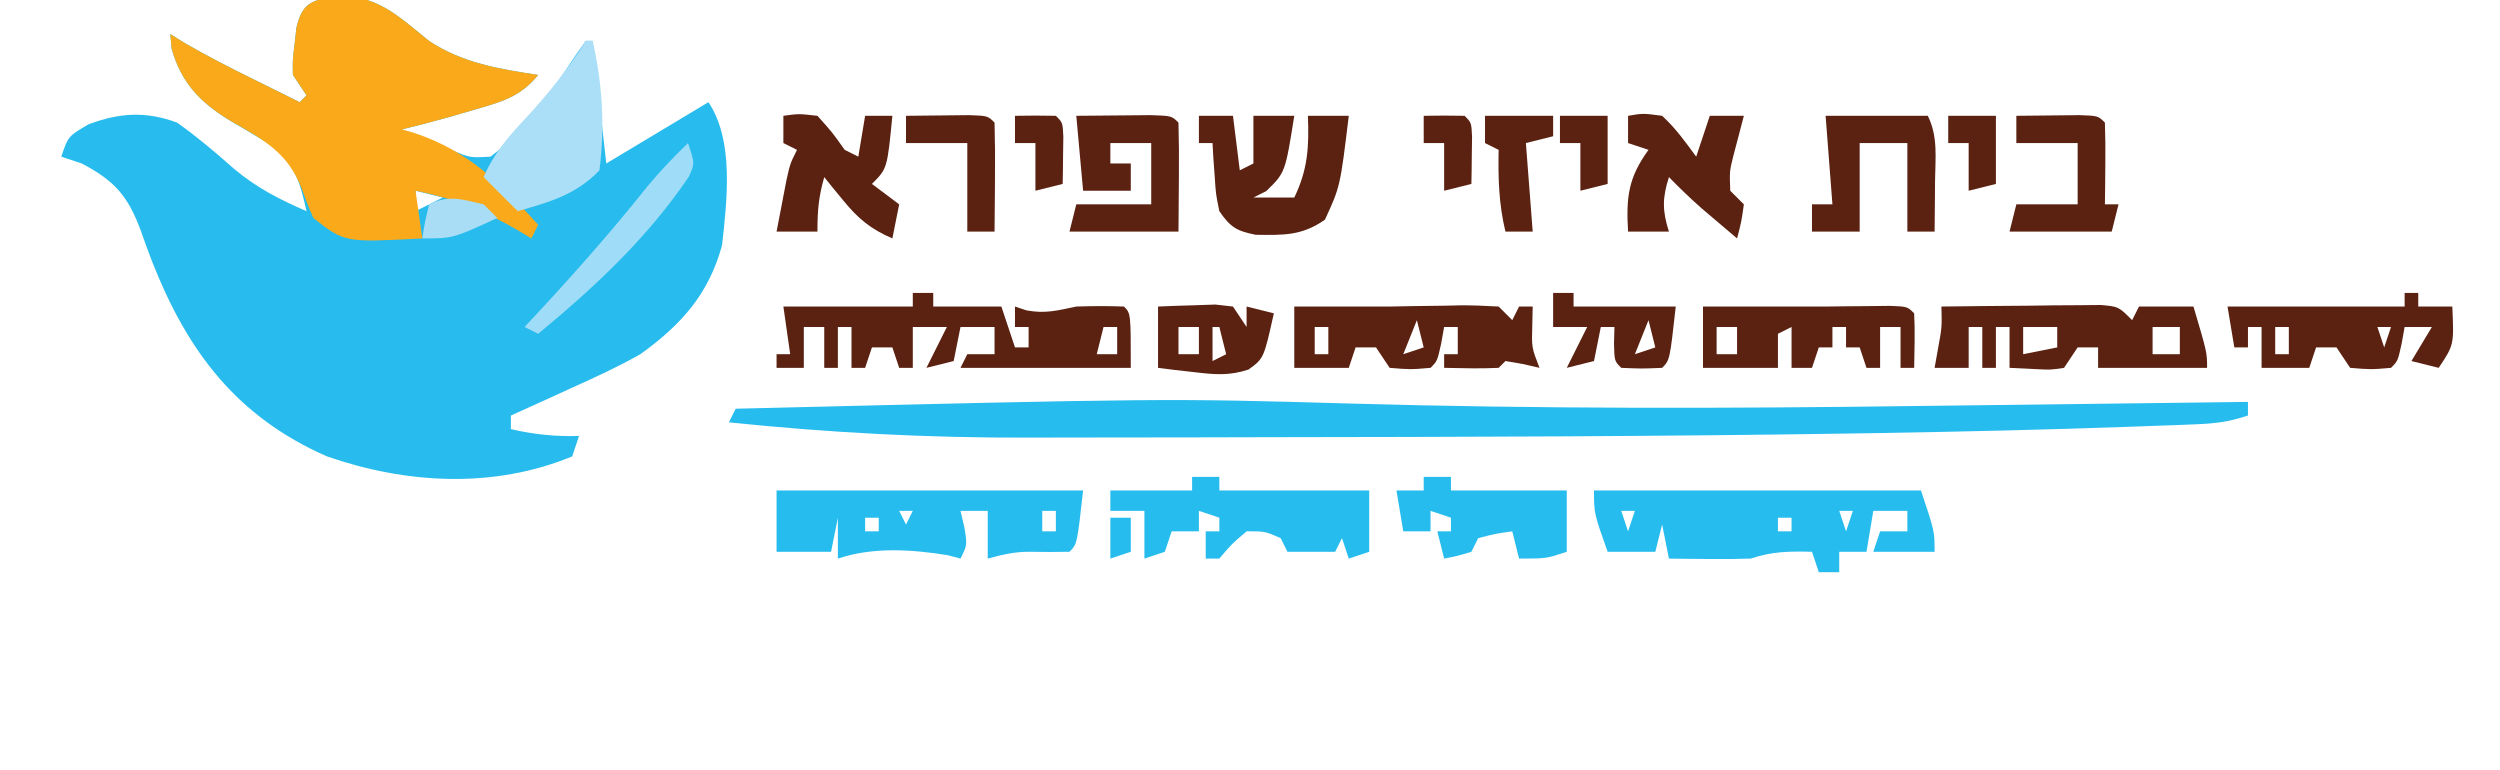 <?xml version="1.0" encoding="UTF-8"?>
<svg version="1.1" xmlns="http://www.w3.org/2000/svg" width="367" height="113">
<path d="M0 0 C5.72 0.082 8.763 3.195 13.066 6.645 C17.977 9.89 23.316 10.748 29.062 11.625 C26.446 14.884 23.565 15.614 19.625 16.75 C18.492 17.083 17.359 17.415 16.191 17.758 C13.821 18.415 11.454 19.049 9.062 19.625 C10.664 20.298 12.269 20.963 13.875 21.625 C14.768 21.996 15.662 22.367 16.582 22.75 C19.096 23.791 19.096 23.791 22.062 23.625 C27.367 19.66 31.059 14.014 34.68 8.566 C35.136 7.926 35.592 7.285 36.062 6.625 C36.392 6.625 36.722 6.625 37.062 6.625 C38.053 15.535 38.053 15.535 39.062 24.625 C44.013 21.655 48.962 18.685 54.062 15.625 C57.842 21.295 56.795 29.965 56.062 36.625 C54.09 43.838 50.034 48.335 44.062 52.625 C40.832 54.445 37.508 55.987 34.125 57.5 C33.25 57.902 32.376 58.304 31.475 58.719 C29.342 59.698 27.205 60.666 25.062 61.625 C25.062 62.285 25.062 62.945 25.062 63.625 C28.468 64.403 31.57 64.725 35.062 64.625 C34.568 66.11 34.568 66.11 34.062 67.625 C22.473 72.407 9.707 71.657 -1.938 67.625 C-15.176 61.81 -22.405 52.25 -27.625 38.98 C-28.197 37.482 -28.748 35.977 -29.277 34.464 C-31.146 29.453 -33.031 27.197 -37.938 24.625 C-38.928 24.295 -39.917 23.965 -40.938 23.625 C-39.938 20.625 -39.938 20.625 -36.938 18.875 C-32.384 17.172 -28.534 16.922 -23.938 18.625 C-20.986 20.718 -18.311 22.994 -15.602 25.391 C-12.234 28.215 -8.951 29.883 -4.938 31.625 C-5.963 27.13 -6.672 24.586 -10.41 21.746 C-12.354 20.577 -14.306 19.422 -16.266 18.281 C-20.605 15.591 -23.33 12.776 -24.75 7.75 C-24.812 7.049 -24.874 6.348 -24.938 5.625 C-24.263 6.044 -23.589 6.463 -22.895 6.895 C-19.544 8.855 -16.105 10.596 -12.625 12.312 C-11.657 12.793 -11.657 12.793 -10.67 13.283 C-9.093 14.066 -7.516 14.846 -5.938 15.625 C-5.607 15.295 -5.277 14.965 -4.938 14.625 C-5.598 13.635 -6.258 12.645 -6.938 11.625 C-6.984 9.434 -6.984 9.434 -6.688 7.062 C-6.6 6.277 -6.512 5.492 -6.422 4.684 C-5.489 0.717 -3.92 0.622 0 0 Z M1.062 17.625 C5.062 18.625 5.062 18.625 5.062 18.625 Z M11.062 28.625 C11.062 29.615 11.062 30.605 11.062 31.625 C12.383 30.965 13.703 30.305 15.062 29.625 C13.742 29.295 12.422 28.965 11.062 28.625 Z " fill="#27BCED" transform="translate(49.938,-0.625)"/>
<path d="M0 0 C5.72 0.082 8.763 3.195 13.066 6.645 C17.977 9.89 23.316 10.748 29.062 11.625 C26.446 14.884 23.565 15.614 19.625 16.75 C18.492 17.083 17.359 17.415 16.191 17.758 C13.821 18.415 11.454 19.049 9.062 19.625 C9.668 19.798 10.274 19.97 10.898 20.148 C18.826 22.807 23.546 27.474 29.062 33.625 C28.567 34.615 28.567 34.615 28.062 35.625 C27.506 35.287 26.949 34.95 26.375 34.602 C21.295 31.632 16.833 29.779 11.062 28.625 C11.557 32.09 11.557 32.09 12.062 35.625 C0.655 36.234 0.655 36.234 -3.938 32.625 C-4.553 31.23 -5.109 29.809 -5.625 28.375 C-7.723 22.89 -11.369 21.097 -16.301 18.246 C-20.632 15.583 -23.337 12.751 -24.75 7.75 C-24.812 7.049 -24.874 6.348 -24.938 5.625 C-23.926 6.253 -23.926 6.253 -22.895 6.895 C-19.544 8.855 -16.105 10.596 -12.625 12.312 C-11.657 12.793 -11.657 12.793 -10.67 13.283 C-9.093 14.066 -7.516 14.846 -5.938 15.625 C-5.607 15.295 -5.277 14.965 -4.938 14.625 C-5.598 13.635 -6.258 12.645 -6.938 11.625 C-6.984 9.434 -6.984 9.434 -6.688 7.062 C-6.6 6.277 -6.512 5.492 -6.422 4.684 C-5.489 0.717 -3.92 0.622 0 0 Z M1.062 17.625 C5.062 18.625 5.062 18.625 5.062 18.625 Z " fill="#F9A91A" transform="translate(49.938,-0.625)"/>
<path d="M0 0 C27.523 0.78 54.992 0.727 82.522 0.359 C88.082 0.286 93.642 0.223 99.203 0.158 C109.98 0.032 120.758 -0.104 131.535 -0.246 C131.535 0.414 131.535 1.074 131.535 1.754 C128.674 2.707 126.659 2.937 123.676 3.05 C122.691 3.089 121.706 3.128 120.692 3.169 C119.088 3.224 119.088 3.224 117.453 3.281 C116.332 3.322 115.211 3.364 114.056 3.406 C101.989 3.835 89.921 4.118 77.847 4.316 C76.612 4.337 75.376 4.357 74.102 4.378 C45.34 4.833 16.575 4.896 -12.19 4.935 C-15.877 4.941 -19.564 4.951 -23.252 4.962 C-29.162 4.979 -35.072 4.985 -40.983 4.983 C-43.172 4.984 -45.361 4.988 -47.55 4.996 C-62.293 5.044 -76.799 4.28 -91.465 2.754 C-91.135 2.094 -90.805 1.434 -90.465 0.754 C-27.32 -0.782 -27.32 -0.782 0 0 Z " fill="#27BCEE" transform="translate(198.465,59.246)"/>
<path d="M0 0 C15.84 0 31.68 0 48 0 C50 6 50 6 50 9 C47.03 9 44.06 9 41 9 C41.33 8.01 41.66 7.02 42 6 C43.32 6 44.64 6 46 6 C46 5.01 46 4.02 46 3 C44.35 3 42.7 3 41 3 C40.67 4.98 40.34 6.96 40 9 C38.68 9 37.36 9 36 9 C36 9.99 36 10.98 36 12 C35.01 12 34.02 12 33 12 C32.505 10.515 32.505 10.515 32 9 C28.657 8.926 26.196 8.935 23 10 C20.939 10.069 18.875 10.085 16.812 10.062 C15.182 10.049 15.182 10.049 13.52 10.035 C12.688 10.024 11.857 10.012 11 10 C10.67 8.35 10.34 6.7 10 5 C9.67 6.32 9.34 7.64 9 9 C6.69 9 4.38 9 2 9 C0 3.375 0 3.375 0 0 Z M4 3 C4.33 3.99 4.66 4.98 5 6 C5.33 5.01 5.66 4.02 6 3 C5.34 3 4.68 3 4 3 Z M14 3 C15 6 15 6 15 6 Z M36 3 C36.33 3.99 36.66 4.98 37 6 C37.33 5.01 37.66 4.02 38 3 C37.34 3 36.68 3 36 3 Z M27 4 C27 4.66 27 5.32 27 6 C27.66 6 28.32 6 29 6 C29 5.34 29 4.68 29 4 C28.34 4 27.68 4 27 4 Z " fill="#27BCEE" transform="translate(234,72)"/>
<path d="M0 0 C15 0 30 0 45 0 C44.125 7.875 44.125 7.875 43 9 C41 9.043 39 9.041 37 9 C34.844 9 33.076 9.447 31 10 C31 7.69 31 5.38 31 3 C29.68 3 28.36 3 27 3 C27.186 3.784 27.371 4.567 27.562 5.375 C28 8 28 8 27 10 C26.381 9.835 25.762 9.67 25.125 9.5 C19.771 8.643 14.179 8.274 9 10 C9 8.02 9 6.04 9 4 C8.67 5.65 8.34 7.3 8 9 C5.36 9 2.72 9 0 9 C0 6.03 0 3.06 0 0 Z M18 3 C18.33 3.66 18.66 4.32 19 5 C19.33 4.34 19.66 3.68 20 3 C19.34 3 18.68 3 18 3 Z M39 3 C39 3.99 39 4.98 39 6 C39.66 6 40.32 6 41 6 C41 5.01 41 4.02 41 3 C40.34 3 39.68 3 39 3 Z M13 4 C13 4.66 13 5.32 13 6 C13.66 6 14.32 6 15 6 C15 5.34 15 4.68 15 4 C14.34 4 13.68 4 13 4 Z " fill="#27BCEE" transform="translate(114,72)"/>
<path d="M0 0 C0.99 0 1.98 0 3 0 C3 0.66 3 1.32 3 2 C6.3 2 9.6 2 13 2 C13.66 3.98 14.32 5.96 15 8 C15.66 8 16.32 8 17 8 C17 7.01 17 6.02 17 5 C16.34 5 15.68 5 15 5 C15 4.01 15 3.02 15 2 C15.557 2.186 16.114 2.371 16.688 2.562 C19.441 3.083 21.263 2.573 24 2 C26.332 1.922 28.668 1.91 31 2 C32 3 32 3 32 11 C23.75 11 15.5 11 7 11 C7.33 10.34 7.66 9.68 8 9 C9.32 9 10.64 9 12 9 C12 7.68 12 6.36 12 5 C10.35 5 8.7 5 7 5 C6.67 6.65 6.34 8.3 6 10 C4.68 10.33 3.36 10.66 2 11 C3 9 4 7 5 5 C3.35 5 1.7 5 0 5 C0 6.98 0 8.96 0 11 C-0.66 11 -1.32 11 -2 11 C-2.33 10.01 -2.66 9.02 -3 8 C-3.99 8 -4.98 8 -6 8 C-6.33 8.99 -6.66 9.98 -7 11 C-7.66 11 -8.32 11 -9 11 C-9 9.02 -9 7.04 -9 5 C-9.66 5 -10.32 5 -11 5 C-11 6.98 -11 8.96 -11 11 C-11.66 11 -12.32 11 -13 11 C-13 9.02 -13 7.04 -13 5 C-13.99 5 -14.98 5 -16 5 C-16 6.98 -16 8.96 -16 11 C-17.32 11 -18.64 11 -20 11 C-20 10.34 -20 9.68 -20 9 C-19.34 9 -18.68 9 -18 9 C-18.33 6.69 -18.66 4.38 -19 2 C-12.73 2 -6.46 2 0 2 C0 1.34 0 0.68 0 0 Z M24 5 C25 9 25 9 25 9 Z M28 5 C27.67 6.32 27.34 7.64 27 9 C27.99 9 28.98 9 30 9 C30 7.68 30 6.36 30 5 C29.34 5 28.68 5 28 5 Z " fill="#5B2111" transform="translate(134,43)"/>
<path d="M0 0 C1.32 0 2.64 0 4 0 C4 0.66 4 1.32 4 2 C11.26 2 18.52 2 26 2 C26 4.97 26 7.94 26 11 C25.01 11.33 24.02 11.66 23 12 C22.505 10.515 22.505 10.515 22 9 C21.67 9.66 21.34 10.32 21 11 C18.69 11 16.38 11 14 11 C13.67 10.34 13.34 9.68 13 9 C10.68 7.985 10.68 7.985 8 8 C5.791 9.875 5.791 9.875 4 12 C3.34 12 2.68 12 2 12 C2 10.68 2 9.36 2 8 C2.66 8 3.32 8 4 8 C4 7.34 4 6.68 4 6 C3.01 5.67 2.02 5.34 1 5 C1 5.99 1 6.98 1 8 C-0.32 8 -1.64 8 -3 8 C-3.33 8.99 -3.66 9.98 -4 11 C-4.99 11.33 -5.98 11.66 -7 12 C-7 9.69 -7 7.38 -7 5 C-8.65 5 -10.3 5 -12 5 C-12 4.01 -12 3.02 -12 2 C-8.04 2 -4.08 2 0 2 C0 1.34 0 0.68 0 0 Z M17 5 C18 8 18 8 18 8 Z " fill="#27BCEE" transform="translate(175,70)"/>
<path d="M0 0 C4.292 -0.058 8.583 -0.094 12.875 -0.125 C14.098 -0.142 15.322 -0.159 16.582 -0.176 C17.749 -0.182 18.915 -0.189 20.117 -0.195 C21.196 -0.206 22.275 -0.216 23.386 -0.227 C26 0 26 0 28 2 C28.33 1.34 28.66 0.68 29 0 C31.64 0 34.28 0 37 0 C39 6.75 39 6.75 39 9 C33.667 9 28.333 9 23 9 C23 8.01 23 7.02 23 6 C22.01 6 21.02 6 20 6 C19.01 7.485 19.01 7.485 18 9 C16.055 9.293 16.055 9.293 13.875 9.188 C12.596 9.126 11.318 9.064 10 9 C10 7.02 10 5.04 10 3 C9.34 3 8.68 3 8 3 C8 4.98 8 6.96 8 9 C7.34 9 6.68 9 6 9 C6 7.02 6 5.04 6 3 C5.34 3 4.68 3 4 3 C4 4.98 4 6.96 4 9 C2.35 9 0.7 9 -1 9 C-0.835 8.072 -0.67 7.144 -0.5 6.188 C0.077 3.044 0.077 3.044 0 0 Z M12 3 C12 4.32 12 5.64 12 7 C13.65 6.67 15.3 6.34 17 6 C17 5.01 17 4.02 17 3 C15.35 3 13.7 3 12 3 Z M23 3 C24 5 24 5 24 5 Z M31 3 C31 4.32 31 5.64 31 7 C32.32 7 33.64 7 35 7 C35 5.68 35 4.36 35 3 C33.68 3 32.36 3 31 3 Z " fill="#5B2111" transform="translate(285,45)"/>
<path d="M0 0 C4.667 0 9.333 0 14 0 C15.261 -0.023 16.521 -0.046 17.82 -0.07 C19.255 -0.089 20.69 -0.107 22.125 -0.125 C22.853 -0.142 23.582 -0.159 24.332 -0.176 C26.222 -0.193 28.113 -0.104 30 0 C30.66 0.66 31.32 1.32 32 2 C32.33 1.34 32.66 0.68 33 0 C33.66 0 34.32 0 35 0 C34.979 0.928 34.959 1.856 34.938 2.812 C34.842 6.023 34.842 6.023 36 9 C35.196 8.814 34.391 8.629 33.562 8.438 C32.294 8.221 32.294 8.221 31 8 C30.67 8.33 30.34 8.66 30 9 C27.329 9.141 24.676 9.042 22 9 C22 8.34 22 7.68 22 7 C22.66 7 23.32 7 24 7 C24 5.68 24 4.36 24 3 C23.34 3 22.68 3 22 3 C21.856 3.804 21.711 4.609 21.562 5.438 C21 8 21 8 20 9 C17.062 9.25 17.062 9.25 14 9 C13.34 8.01 12.68 7.02 12 6 C11.01 6 10.02 6 9 6 C8.67 6.99 8.34 7.98 8 9 C5.36 9 2.72 9 0 9 C0 6.03 0 3.06 0 0 Z M18 2 C17.34 3.65 16.68 5.3 16 7 C16.99 6.67 17.98 6.34 19 6 C18.67 4.68 18.34 3.36 18 2 Z M3 3 C3 4.32 3 5.64 3 7 C3.66 7 4.32 7 5 7 C5 5.68 5 4.36 5 3 C4.34 3 3.68 3 3 3 Z M27 3 C28 5 28 5 28 5 Z " fill="#5B2111" transform="translate(190,45)"/>
<path d="M0 0 C1.65 0 3.3 0 5 0 C5.33 2.64 5.66 5.28 6 8 C6.66 7.67 7.32 7.34 8 7 C8 4.69 8 2.38 8 0 C9.98 0 11.96 0 14 0 C12.67 8.35 12.67 8.35 9.875 11.062 C9.256 11.372 8.637 11.681 8 12 C9.98 12 11.96 12 14 12 C15.998 7.879 16.178 4.548 16 0 C17.98 0 19.96 0 22 0 C20.74 10.397 20.74 10.397 18.5 15.25 C15.098 17.631 12.413 17.518 8.34 17.469 C5.525 16.905 4.623 16.357 3 14 C2.488 11.52 2.488 11.52 2.312 8.812 C2.247 7.911 2.181 7.01 2.113 6.082 C2.076 5.395 2.039 4.708 2 4 C1.34 4 0.68 4 0 4 C0 2.68 0 1.36 0 0 Z " fill="#5B2111" transform="translate(176,17)"/>
<path d="M0 0 C0.33 0 0.66 0 1 0 C2.44 6.273 2.819 12.611 2 19 C-1.405 22.568 -5.302 23.658 -10 25 C-11.65 23.35 -13.3 21.7 -15 20 C-13.462 16.41 -11.285 13.962 -8.625 11.125 C-5.349 7.565 -2.576 4.078 0 0 Z " fill="#ABDFF7" transform="translate(86,6)"/>
<path d="M0 0 C0.66 0 1.32 0 2 0 C2 0.66 2 1.32 2 2 C3.65 2 5.3 2 7 2 C7.25 7.625 7.25 7.625 5 11 C3.68 10.67 2.36 10.34 1 10 C1.99 8.35 2.98 6.7 4 5 C2.68 5 1.36 5 0 5 C-0.144 5.804 -0.289 6.609 -0.438 7.438 C-1 10 -1 10 -2 11 C-4.938 11.25 -4.938 11.25 -8 11 C-8.66 10.01 -9.32 9.02 -10 8 C-10.99 8 -11.98 8 -13 8 C-13.33 8.99 -13.66 9.98 -14 11 C-16.31 11 -18.62 11 -21 11 C-21 9.02 -21 7.04 -21 5 C-21.66 5 -22.32 5 -23 5 C-23 5.99 -23 6.98 -23 8 C-23.66 8 -24.32 8 -25 8 C-25.33 6.02 -25.66 4.04 -26 2 C-17.42 2 -8.84 2 0 2 C0 1.34 0 0.68 0 0 Z M-19 5 C-19 6.32 -19 7.64 -19 9 C-18.34 9 -17.68 9 -17 9 C-17 7.68 -17 6.36 -17 5 C-17.66 5 -18.32 5 -19 5 Z M-4 5 C-3.67 5.99 -3.34 6.98 -3 8 C-2.67 7.01 -2.34 6.02 -2 5 C-2.66 5 -3.32 5 -4 5 Z " fill="#5B2111" transform="translate(353,43)"/>
<path d="M0 0 C2.312 -0.027 4.625 -0.046 6.938 -0.062 C8.225 -0.074 9.513 -0.086 10.84 -0.098 C14 0 14 0 15 1 C15.073 3.699 15.092 6.365 15.062 9.062 C15.042 11.682 15.021 14.301 15 17 C9.72 17 4.44 17 -1 17 C-0.67 15.68 -0.34 14.36 0 13 C3.63 13 7.26 13 11 13 C11 10.03 11 7.06 11 4 C9.02 4 7.04 4 5 4 C5 4.99 5 5.98 5 7 C5.99 7 6.98 7 8 7 C8 8.32 8 9.64 8 11 C5.69 11 3.38 11 1 11 C0.67 7.37 0.34 3.74 0 0 Z " fill="#5B2111" transform="translate(158,17)"/>
<path d="M0 0 C6 0 12 0 18 0 C18.984 -0.012 19.967 -0.023 20.98 -0.035 C22.039 -0.044 23.097 -0.053 24.188 -0.062 C25.254 -0.074 26.32 -0.086 27.418 -0.098 C30 0 30 0 31 1 C31.141 3.671 31.042 6.324 31 9 C30.34 9 29.68 9 29 9 C29 7.02 29 5.04 29 3 C28.01 3 27.02 3 26 3 C26 4.98 26 6.96 26 9 C25.34 9 24.68 9 24 9 C23.67 8.01 23.34 7.02 23 6 C22.34 6 21.68 6 21 6 C21 5.01 21 4.02 21 3 C20.34 3 19.68 3 19 3 C19 3.99 19 4.98 19 6 C18.34 6 17.68 6 17 6 C16.67 6.99 16.34 7.98 16 9 C15.01 9 14.02 9 13 9 C13 7.02 13 5.04 13 3 C12.01 3.495 12.01 3.495 11 4 C11 5.65 11 7.3 11 9 C7.37 9 3.74 9 0 9 C0 6.03 0 3.06 0 0 Z M2 3 C2 4.32 2 5.64 2 7 C2.99 7 3.98 7 5 7 C5 5.68 5 4.36 5 3 C4.01 3 3.02 3 2 3 Z " fill="#5B2111" transform="translate(250,45)"/>
<path d="M0 0 C2.25 -0.312 2.25 -0.312 5 0 C7.188 2.438 7.188 2.438 9 5 C9.66 5.33 10.32 5.66 11 6 C11.33 4.02 11.66 2.04 12 0 C13.32 0 14.64 0 16 0 C15.25 7.75 15.25 7.75 13 10 C14.32 10.99 15.64 11.98 17 13 C16.67 14.65 16.34 16.3 16 18 C12.79 16.618 10.951 15.076 8.75 12.375 C8.229 11.743 7.708 11.112 7.172 10.461 C6.785 9.979 6.398 9.497 6 9 C5.174 11.892 5 13.887 5 17 C3.02 17 1.04 17 -1 17 C-0.691 15.374 -0.378 13.749 -0.062 12.125 C0.199 10.768 0.199 10.768 0.465 9.383 C1 7 1 7 2 5 C1.34 4.67 0.68 4.34 0 4 C0 2.68 0 1.36 0 0 Z " fill="#5B2111" transform="translate(115,17)"/>
<path d="M0 0 C2.188 -0.375 2.188 -0.375 5 0 C6.99 1.84 8.39 3.792 10 6 C10.66 4.02 11.32 2.04 12 0 C13.65 0 15.3 0 17 0 C16.479 1.986 15.958 3.971 15.438 5.957 C14.895 8.141 14.895 8.141 15 11 C15.66 11.66 16.32 12.32 17 13 C16.625 15.625 16.625 15.625 16 18 C14.894 17.064 13.791 16.126 12.688 15.188 C12.073 14.665 11.458 14.143 10.824 13.605 C9.146 12.128 7.561 10.6 6 9 C5.019 12.053 5.019 13.947 6 17 C4.02 17 2.04 17 0 17 C-0.295 11.977 0.015 9.105 3 5 C2.01 4.67 1.02 4.34 0 4 C0 2.68 0 1.36 0 0 Z " fill="#5B2111" transform="translate(239,17)"/>
<path d="M0 0 C4.95 0 9.9 0 15 0 C16.533 3.065 16.103 6.268 16.062 9.625 C16.058 10.331 16.053 11.038 16.049 11.766 C16.037 13.51 16.019 15.255 16 17 C14.68 17 13.36 17 12 17 C12 12.71 12 8.42 12 4 C9.69 4 7.38 4 5 4 C5 8.29 5 12.58 5 17 C2.69 17 0.38 17 -2 17 C-2 15.68 -2 14.36 -2 13 C-1.01 13 -0.02 13 1 13 C0.67 8.71 0.34 4.42 0 0 Z " fill="#5B2111" transform="translate(268,17)"/>
<path d="M0 0 C1.32 0 2.64 0 4 0 C4 0.66 4 1.32 4 2 C9.61 2 15.22 2 21 2 C21 4.97 21 7.94 21 11 C18 12 18 12 14 12 C13.67 10.68 13.34 9.36 13 8 C10.527 8.344 10.527 8.344 8 9 C7.67 9.66 7.34 10.32 7 11 C4.938 11.625 4.938 11.625 3 12 C2.67 10.68 2.34 9.36 2 8 C2.66 8 3.32 8 4 8 C4 7.34 4 6.68 4 6 C3.01 5.67 2.02 5.34 1 5 C1 5.99 1 6.98 1 8 C-0.32 8 -1.64 8 -3 8 C-3.33 6.02 -3.66 4.04 -4 2 C-2.68 2 -1.36 2 0 2 C0 1.34 0 0.68 0 0 Z " fill="#27BCEE" transform="translate(209,70)"/>
<path d="M0 0 C1.979 -0.027 3.958 -0.046 5.938 -0.062 C7.04 -0.074 8.142 -0.086 9.277 -0.098 C12 0 12 0 13 1 C13.072 3.02 13.084 5.042 13.062 7.062 C13.053 8.167 13.044 9.272 13.035 10.41 C13.024 11.265 13.012 12.119 13 13 C13.66 13 14.32 13 15 13 C14.67 14.32 14.34 15.64 14 17 C9.05 17 4.1 17 -1 17 C-0.67 15.68 -0.34 14.36 0 13 C2.97 13 5.94 13 9 13 C9 10.03 9 7.06 9 4 C6.03 4 3.06 4 0 4 C0 2.68 0 1.36 0 0 Z " fill="#5B2111" transform="translate(296,17)"/>
<path d="M0 0 C0.99 0 1.98 0 3 0 C3 0.66 3 1.32 3 2 C7.95 2 12.9 2 18 2 C17.125 9.875 17.125 9.875 16 11 C13 11.125 13 11.125 10 11 C9 10 9 10 8.938 7.438 C8.958 6.633 8.979 5.829 9 5 C8.34 5 7.68 5 7 5 C6.67 6.65 6.34 8.3 6 10 C4.68 10.33 3.36 10.66 2 11 C3 9 4 7 5 5 C3.35 5 1.7 5 0 5 C0 3.35 0 1.7 0 0 Z M14 4 C13.34 5.65 12.68 7.3 12 9 C12.99 8.67 13.98 8.34 15 8 C14.67 6.68 14.34 5.36 14 4 Z " fill="#5B2111" transform="translate(228,43)"/>
<path d="M0 0 C1.791 -0.081 3.583 -0.139 5.375 -0.188 C6.872 -0.24 6.872 -0.24 8.398 -0.293 C9.257 -0.196 10.115 -0.1 11 0 C11.66 0.99 12.32 1.98 13 3 C13 2.01 13 1.02 13 0 C14.32 0.33 15.64 0.66 17 1 C15.53 7.614 15.53 7.614 13.281 9.25 C10.392 10.2 8.26 9.983 5.25 9.625 C3.773 9.459 3.773 9.459 2.266 9.289 C1.518 9.194 0.77 9.098 0 9 C0 6.03 0 3.06 0 0 Z M3 3 C3 4.32 3 5.64 3 7 C3.99 7 4.98 7 6 7 C6 5.68 6 4.36 6 3 C5.01 3 4.02 3 3 3 Z M8 3 C8 4.65 8 6.3 8 8 C8.66 7.67 9.32 7.34 10 7 C9.67 5.68 9.34 4.36 9 3 C8.67 3 8.34 3 8 3 Z " fill="#5B2111" transform="translate(170,45)"/>
<path d="M0 0 C1.979 -0.027 3.958 -0.046 5.938 -0.062 C7.04 -0.074 8.142 -0.086 9.277 -0.098 C12 0 12 0 13 1 C13.073 3.697 13.092 6.367 13.062 9.062 C13.058 9.821 13.053 10.58 13.049 11.361 C13.037 13.241 13.019 15.12 13 17 C11.68 17 10.36 17 9 17 C9 12.71 9 8.42 9 4 C6.03 4 3.06 4 0 4 C0 2.68 0 1.36 0 0 Z " fill="#5B2111" transform="translate(133,17)"/>
<path d="M0 0 C1 3 1 3 0.137 4.91 C-5.915 13.898 -13.681 21.128 -22 28 C-22.66 27.67 -23.32 27.34 -24 27 C-23.31 26.261 -22.621 25.523 -21.91 24.762 C-16.371 18.794 -11.046 12.747 -5.973 6.375 C-4.091 4.11 -2.116 2.045 0 0 Z " fill="#9FDCF7" transform="translate(101,21)"/>
<path d="M0 0 C3.3 0 6.6 0 10 0 C10 0.99 10 1.98 10 3 C8.68 3.33 7.36 3.66 6 4 C6.33 8.29 6.66 12.58 7 17 C5.68 17 4.36 17 3 17 C2.018 12.947 1.918 9.161 2 5 C1.34 4.67 0.68 4.34 0 4 C0 2.68 0 1.36 0 0 Z " fill="#5B2111" transform="translate(218,17)"/>
<path d="M0 0 C2.31 0 4.62 0 7 0 C7 3.3 7 6.6 7 10 C5.68 10.33 4.36 10.66 3 11 C3 8.69 3 6.38 3 4 C2.01 4 1.02 4 0 4 C0 2.68 0 1.36 0 0 Z " fill="#5B2111" transform="translate(286,17)"/>
<path d="M0 0 C2.31 0 4.62 0 7 0 C7 3.3 7 6.6 7 10 C5.68 10.33 4.36 10.66 3 11 C3 8.69 3 6.38 3 4 C2.01 4 1.02 4 0 4 C0 2.68 0 1.36 0 0 Z " fill="#5B2111" transform="translate(229,17)"/>
<path d="M0 0 C2 -0.043 4 -0.041 6 0 C7 1 7 1 7.098 3.066 C7.086 3.89 7.074 4.714 7.062 5.562 C7.053 6.389 7.044 7.215 7.035 8.066 C7.018 9.024 7.018 9.024 7 10 C5.68 10.33 4.36 10.66 3 11 C3 8.69 3 6.38 3 4 C2.01 4 1.02 4 0 4 C0 2.68 0 1.36 0 0 Z " fill="#5B2111" transform="translate(149,17)"/>
<path d="M0 0 C2 -0.043 4 -0.041 6 0 C7 1 7 1 7.098 3.066 C7.086 3.89 7.074 4.714 7.062 5.562 C7.053 6.389 7.044 7.215 7.035 8.066 C7.018 9.024 7.018 9.024 7 10 C5.68 10.33 4.36 10.66 3 11 C3 8.69 3 6.38 3 4 C2.01 4 1.02 4 0 4 C0 2.68 0 1.36 0 0 Z " fill="#5B2111" transform="translate(209,17)"/>
<path d="M0 0 C0.66 0.66 1.32 1.32 2 2 C-4.5 5 -4.5 5 -9 5 C-8.625 2.562 -8.625 2.562 -8 0 C-5.093 -1.454 -3.104 -0.711 0 0 Z " fill="#A8DDF5" transform="translate(71,30)"/>
<path d="M0 0 C0.99 0 1.98 0 3 0 C3 1.65 3 3.3 3 5 C2.01 5.33 1.02 5.66 0 6 C0 4.02 0 2.04 0 0 Z " fill="#27BCEE" transform="translate(163,76)"/>
</svg>
